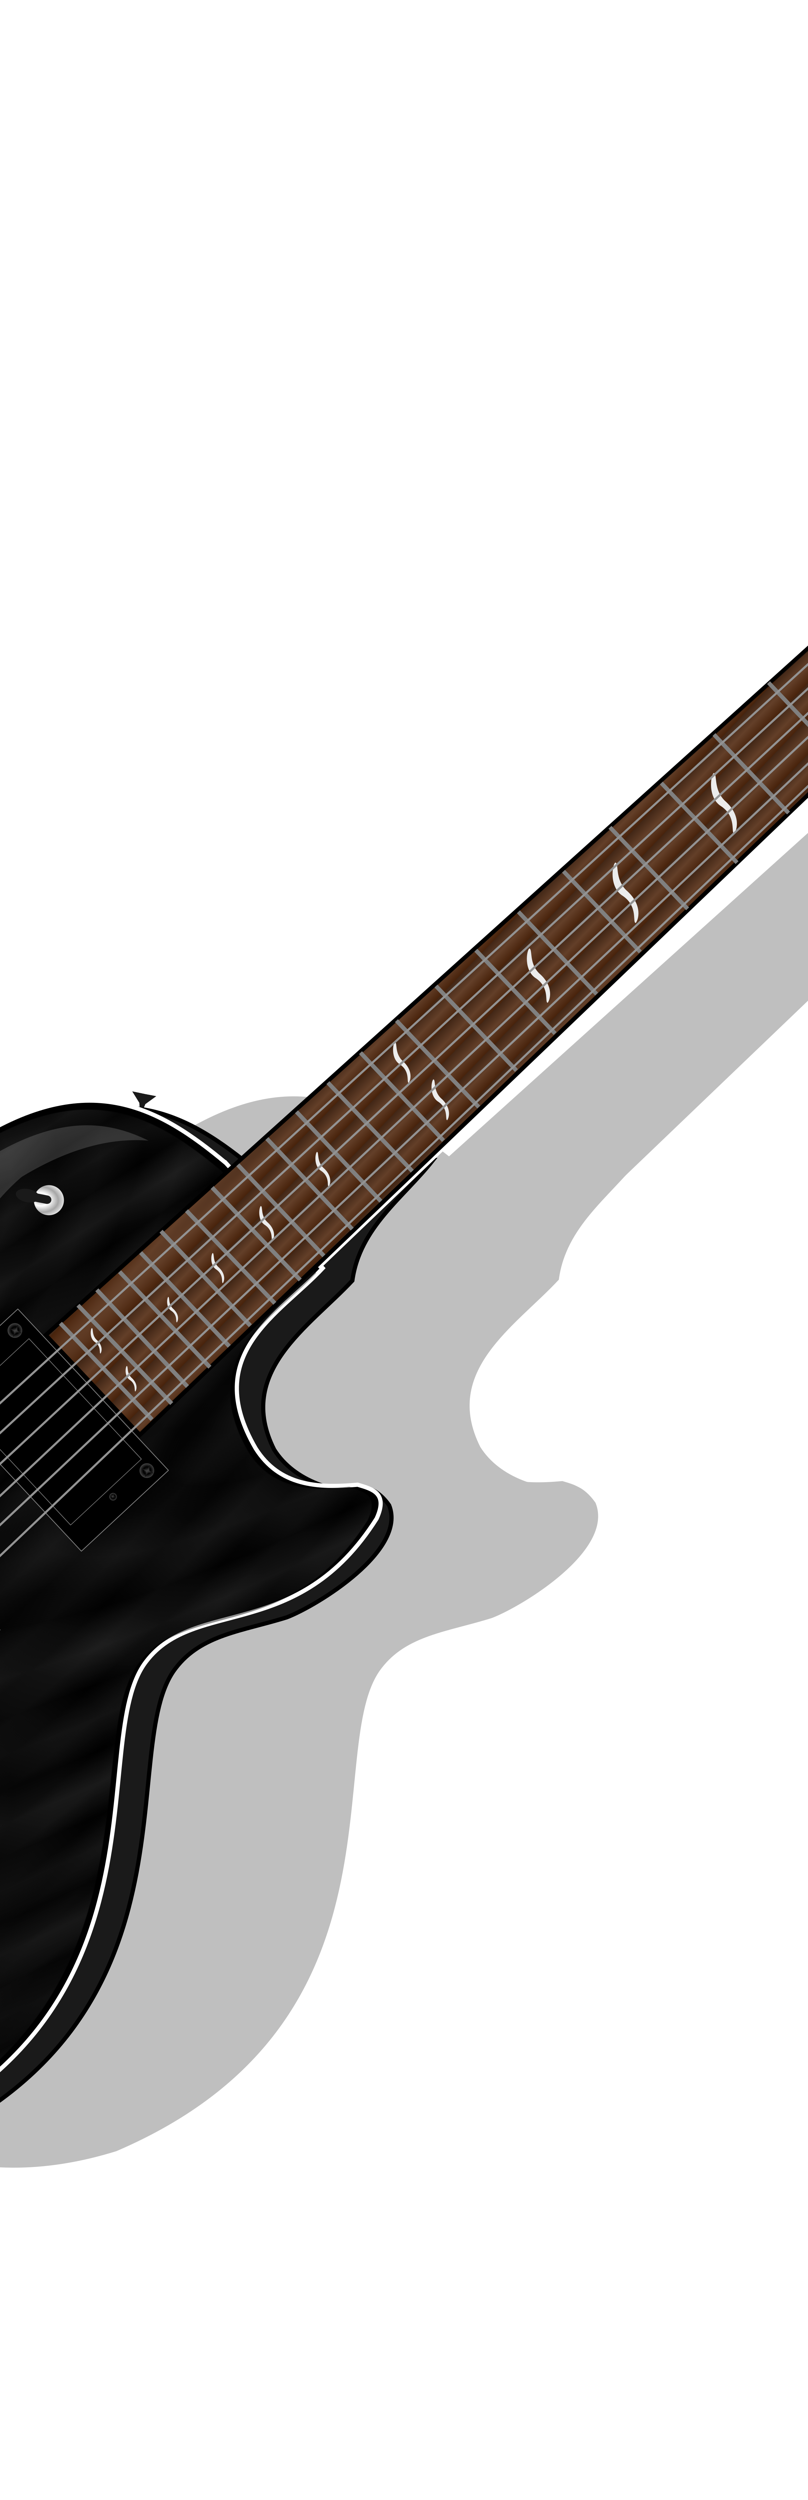 <svg xmlns="http://www.w3.org/2000/svg" xmlns:xlink="http://www.w3.org/1999/xlink" viewBox="0 0 194 600" version="1.0"><defs><radialGradient id="j" xlink:href="#b" spreadMethod="reflect" gradientUnits="userSpaceOnUse" cy="917.86" cx="449.98" gradientTransform="matrix(1.242 .259 -.088 .518 -28.611 326.18)" r="6.428"/><radialGradient id="d" xlink:href="#a" spreadMethod="reflect" gradientUnits="userSpaceOnUse" cy="6727.4" cx="14704" gradientTransform="matrix(.017 -.28 .137 .008 -783.97 5778.8)" r="367.46"/><radialGradient id="e" xlink:href="#a" spreadMethod="reflect" gradientUnits="userSpaceOnUse" cy="3201.8" cx="15526" gradientTransform="matrix(.017 -.28 .137 .008 -783.97 5778.8)" r="367.46"/><radialGradient id="f" xlink:href="#a" spreadMethod="reflect" gradientUnits="userSpaceOnUse" cy="6347.5" cx="17691" gradientTransform="matrix(.164 -.683 .133 .032 -3355.3 12762)" r="367.46"/><radialGradient id="g" xlink:href="#a" spreadMethod="reflect" gradientUnits="userSpaceOnUse" cy="-11.968" cx="-1273" gradientTransform="matrix(.75 .835 -.653 .986 -335.53 1206.3)" r="28.906"/><radialGradient id="k" xlink:href="#b" spreadMethod="reflect" gradientUnits="userSpaceOnUse" cy="917.86" cx="449.98" gradientTransform="matrix(-1.056 .524 -.364 -.662 1259.1 1289.9)" r="6.428"/><radialGradient id="l" xlink:href="#b" spreadMethod="reflect" gradientUnits="userSpaceOnUse" cy="918.04" cx="437.23" gradientTransform="matrix(.853 -.063 .078 1.312 -8.614 -261.23)" r="6.428"/><radialGradient id="m" spreadMethod="repeat" gradientUnits="userSpaceOnUse" cy="-121.02" cx="-1039.9" gradientTransform="matrix(.353 -.017 .513 11.193 -1757.3 1393.6)" r="64.562"><stop stop-color="#332116" offset="0"/><stop stop-color="#76523b" offset=".5"/><stop stop-color="#401900" offset="1"/><stop stop-color="#48230b" stop-opacity=".498" offset="1"/><stop stop-color="#502d16" stop-opacity="0" offset="1"/></radialGradient><linearGradient id="b"><stop stop-color="#9e9e9e" offset="0"/><stop stop-color="#fff" offset=".5"/><stop stop-color="#a6a6a6" offset="1"/><stop stop-color="#a3a3a3" stop-opacity=".498" offset="1"/><stop stop-color="#a0a0a0" stop-opacity="0" offset="1"/></linearGradient><linearGradient id="a"><stop stop-color="#303030" offset="0"/><stop offset=".5"/><stop stop-color="#424242" offset="1"/><stop stop-color="#212121" stop-opacity=".498" offset="1"/><stop stop-opacity="0" offset="1"/></linearGradient><linearGradient id="h" x1="-1325.6" xlink:href="#a" spreadMethod="reflect" gradientUnits="userSpaceOnUse" y1="115.04" x2="-1298.4" y2="125.98"/><linearGradient id="i" x1="-870.9" xlink:href="#b" spreadMethod="reflect" gradientUnits="userSpaceOnUse" y1="633.78" x2="-870.42" y2="567.08"/><linearGradient id="n" x1="320.43" xlink:href="#b" gradientUnits="userSpaceOnUse" y1="282.92" gradientTransform="scale(.559) rotate(-.658 -2700.072 16422.682)" x2="330.26" y2="280.93"/><linearGradient id="p" x1="327.52" xlink:href="#b" spreadMethod="reflect" gradientUnits="userSpaceOnUse" y1="229.55" gradientTransform="scale(.559) rotate(-.658 -2768.833 16297.661)" x2="329.1" y2="238.09"/><linearGradient id="o" x1="313.95" xlink:href="#b" spreadMethod="reflect" gradientUnits="userSpaceOnUse" y1="250.02" gradientTransform="scale(.559) rotate(-.658 -2768.833 16297.661)" x2="359.12" y2="250.02"/><filter id="c"><feGaussianBlur stdDeviation="5.554"/></filter><filter id="q"><feGaussianBlur stdDeviation=".725"/></filter></defs><g opacity=".252" filter="url(#c)" transform="rotate(46.704 -472.848 940.372) scale(.255)" stroke="#000"><g fill-rule="evenodd"><path stroke-linejoin="round" d="M-2084.2 1313.6l-10.7.3 8.3-9.4.7-3.6 3.9-.1.9 3.5 8.9 9.1-12 .2z" stroke-linecap="round" stroke-width=".169"/><path stroke-width="3.951" d="M-2170 247.93c-80.9 9.72-151.4 32.04-177.3 150.78-3.8 101.87 68 136.86 68.7 208.44 2 72.09-149.7 133.25-146.4 341.47 8.5 259.38 231.4 334.88 374.2 337.58 171 11.1 273.7-51.8 331-169.1 105.3-287.93-145.2-399.41-159.7-492.21-6.5-39.61 17.8-69.8 37-109.34 11.8-29.01 31.8-125.78-10.7-142.57-18.5-2.74-28.6 4.63-20.8 4.64-21.2 24.05-56.4 45.16-91.8 38.3-78.7-23.5-61.5-104.13-65.4-162.98-31.9-39.6-23.8-88.82-30.5-133.2L-2170 247.93z"/><path stroke-width="3.951" d="M-2193.7 263.73c-80.9 9.73-151.4 32.04-177.4 150.79-3.7 101.86 68.1 136.86 68.8 208.43 2 72.1-149.7 133.25-146.4 341.48 8.5 259.37 231.4 334.87 374.2 337.57 171 11.1 273.7-51.8 331-169 105.3-288.03-145.2-399.5-159.7-492.31-12.4-74.89 85.5-116.14 51-250.57-9.9-24.22-22.7-16.35-35.5-8.86-23.6 29.99-49.7 54.53-90.9 46.56-100.9-23.5-76.4-103.74-80.3-162.59l-134.8-1.5z"/><g opacity=".53"><path opacity=".5" stroke-width="3.951" d="M122.95 1022.5c-80.967 9.7-151.46 32-177.39 150.8-3.748 101.8 68.045 136.8 68.739 208.4 2.039 72.1-149.68 133.2-146.35 341.5 8.5 259.3 231.38 334.9 374.19 337.6 170.99 11.1 273.67-51.9 330.94-169.1 105.32-288-145.15-399.5-159.65-492.3-12.38-74.9 85.53-116.1 51-250.5-9.89-24.3-22.7-16.4-35.48-8.9-23.62 30-49.76 54.5-90.91 46.6-100.89-23.5-77.67-104.2-81.59-163l-133.5-1.1z" transform="matrix(.983 0 0 .992 -2312.7 -744.52)"/><path opacity=".5" stroke-width="3.951" d="M122.95 1022.5c-80.967 9.7-151.46 32-177.39 150.8-3.748 101.8 68.045 136.8 68.739 208.4 2.039 72.1-149.68 133.2-146.35 341.5 8.5 259.3 231.38 334.9 374.19 337.6 170.99 11.1 273.67-51.9 330.94-169.1 105.32-288-145.15-399.5-159.65-492.3-12.38-74.9 85.53-116.1 51-250.5-9.89-24.3-22.7-16.4-35.48-8.9-23.62 30-49.76 54.5-90.91 46.6-100.89-23.5-81.25-105.8-85.16-164.6l-129.93.5z" transform="matrix(.983 0 0 .992 -2312.7 -744.52)"/><path opacity=".5" stroke-linejoin="round" stroke-width="1.013" d="M122.95 1022.5c-80.967 9.7-151.46 32-177.39 150.8-3.748 101.8 68.045 136.8 68.739 208.4 2.039 72.1-149.68 133.2-146.35 341.5 8.5 259.3 231.38 334.9 374.19 337.6 170.99 11.1 273.67-51.9 330.94-169.1 105.32-288-145.15-399.5-159.65-492.3-12.38-74.9 85.53-116.1 51-250.5-9.89-24.3-22.7-16.4-35.48-8.9-23.62 30-49.76 54.5-90.91 46.6-100.89-23.5-76.88-103.8-80.79-162.6l-134.3-1.5z" transform="matrix(.983 0 0 .992 -2312.7 -744.52)"/></g><path stroke-linejoin="round" d="M-2293.3 274.73l8.6-6.2-1.6 12.45 1.5 3.32-3.2 2.29-2.8-2.41-12.4-2.53 9.9-6.92z" stroke-linecap="round" stroke-width=".169"/></g><g stroke-width=".7" stroke-linecap="round" transform="translate(-4.762)"><path transform="matrix(6.322 0 0 3.951 -2741.9 -1045.7)" d="M120.68 21.077a2.806 5.893 0 11-.03.056"/><path transform="matrix(6.322 0 0 3.951 -2751.9 -973.1)" d="M120.68 21.077a2.806 5.893 0 11-.03.056"/><path transform="matrix(6.322 0 0 3.951 -2756.9 -898.81)" d="M120.68 21.077a2.806 5.893 0 11-.03.056"/><rect ry=".041" height="13.304" width="24.946" y="-952.82" x="-2007.7"/><rect ry=".041" height="13.304" width="24.946" y="-879.64" x="-2014.4"/><rect ry=".041" height="13.304" width="24.946" y="-805.36" x="-2019.9"/><rect ry=".041" height="13.304" width="24.946" y="-805.36" x="-2019.9"/><path transform="matrix(6.161 1.418 -.886 3.85 -2919.8 -1056.3)" d="M120.68 21.077a2.806 5.893 0 11-.03.056"/><path transform="matrix(6.161 1.418 -.886 3.85 -2909.2 -1130)" d="M120.68 21.077a2.806 5.893 0 11-.03.056"/><path transform="matrix(6.319 -.193 .121 3.949 -2953 -1005.5)" d="M120.68 21.077a2.806 5.893 0 11-.03.056"/></g><g fill-rule="evenodd"><path stroke-width="3.951" d="M-2147.7-981.088c9.7 97.62-1.3 181.74-25.5 257.22 13.4 10.93 32.3 10.3 27.7 58.76l79-3.28c11-31.39 35-47.81 51.8-63.25-11.4-98.3-7.1-178.55 27.7-258.32-11.9-8.39-20.6-17.59-19.9-31.09-8-1-15.3-4.5-18.6-4.9-12 16.5-51.4 14.1-60.4 1.9-13.9 9.4-28.2 7.9-46.3 13-1.3 11.74-7.7 21.17-15.5 29.96z"/><path stroke-width="3.951" d="M-2165.6-985.668c9.7 97.63-1.3 181.75-25.5 257.22 13.4 10.94 34.1 13.63 29.5 62.08l95.4-1.85c1-35.15 21.6-53.57 38.9-68.82-9.8-87.1-7.2-174.52 22.4-257.49-11.8-8.42-20.6-17.52-19.9-31.02-17.9-1.4-33.8-7.9-48.8-16.7-12 16.6-18.4 12.5-27.4.3-13.9 9.5-31 21.2-49.1 26.3-1.3 11.8-7.7 21.2-15.5 29.98z"/><path d="M-2110.57-825.368l-17.961-30.439c18.865 14.093 35.484 33.567 48.659 60.919-4.689-2.384-9.757-6.727-13.116-3.156-1.33 13.714 3.696 19.053 9.538 23.405-2.31-7.753-8.87-19.336-6.595-22.797 4.931-2.135 8.798 27 23.623 37.902-13.532-.627-20.026-13.612-28.939-22.04-3.816.818-4.848 17.167-7.521 12.311-1.893-7.3-6.187-22.213-14.22-23.944-3.66-6.679-5.004-13.187-2.903-16.817 2.304-1.197 3.44 16.249 11.302 13.183 2.568 4.947 4.983 9.635 9.998 8.978 4.518-1.086-.78-12.097-2.031-18.414 16.994 12.992-7.62-30.55-9.834-19.09z" stroke-width=".415"/><path stroke-width=".409" d="M-2084.077-865.66l18.115 29.714c-18.934-13.86-35.609-32.892-48.96-59.598 4.639 2.354 9.777 6.635 13.117 3.156 1.223-13.301-3.863-18.54-9.725-22.804 2.379 7.525 9.007 18.876 6.742 22.206-4.872 2.034-8.961-26.302-23.823-37.019 13.507.698 20.097 13.388 29.001 21.621 3.837-.738 4.766-16.662 7.413-11.906 1.973 7.116 6.375 21.616 14.378 23.398 3.75 6.527 5.132 12.853 3.04 16.352-2.274 1.147-3.548-15.835-11.36-12.91-2.618-4.806-5.042-9.363-10.037-8.797-4.539 1.006.867 11.774 2.128 17.96-17.063-12.76 7.833 29.723 9.97 18.627z"/></g><g stroke-width="0" stroke="none"><path d="M-2060.8-950.737a10.583 10.914-.658 11-.098.1M-2056.117-945.945a3.863 3.96-.658 11-.034.039M-2063.733-885.131a10.583 10.914-.658 11-.098.1M-2059.05-880.339a3.863 3.96-.658 11-.035.039M-2067.701-805.367a10.583 10.914-.658 11-.098.1M-2063.018-800.575a3.863 3.96-.658 11-.034.039"/><g><path d="M-2155.797-795.847a10.583 10.914-.658 11-.098.1M-2151.114-791.055a3.863 3.96-.658 11-.034.039"/></g><g><path d="M-2149.447-873.226a10.583 10.914-.658 11-.098.1M-2144.764-868.434a3.863 3.96-.658 11-.034.039"/></g><g><path d="M-2146.67-945.449a10.583 10.914-.658 11-.098.1M-2141.987-940.656a3.863 3.96-.658 11-.034.038"/></g></g><g><g transform="rotate(-.884 136.774 153057.46) scale(1.764)"><rect ry=".005" transform="matrix(1 .006 .021 -1 0 0)" height="13.768" width="106.96" y="-539.92" x="77.021" stroke-width=".23"/><path d="M76.438 535.617a10.752 10.752-32.392 11.042-.151M183.155 533.25a10.752 10.752-52.853 11-.005-.157" stroke="none"/></g><g transform="matrix(1.522 -.024 .023 1.589 -2317.872 13.9)"><rect ry=".005" transform="matrix(1 .006 .021 -1 0 0)" height="13.768" width="106.96" y="-539.92" x="77.021" stroke-width=".23"/><path d="M76.438 535.617a10.752 10.752-32.392 11.042-.151M183.155 533.25a10.752 10.752-52.853 11-.005-.157" stroke="none"/></g><g stroke-width=".7" stroke-linecap="round" transform="matrix(3.953 0 0 3.56 -2704.215 -1535.114)"><rect ry=".002" height="4.437" width="3.554" y="670.31" x="130.98"/><rect ry=".002" height="4.437" width="3.554" y="670.31" x="136.59"/><rect ry=".002" height="4.437" width="3.554" y="670.31" x="142.21"/><rect ry=".002" height="4.437" width="3.554" y="670.31" x="147.82"/><rect ry=".002" height="4.437" width="3.554" y="670.31" x="153.43"/><rect ry=".002" height="4.437" width="3.554" y="670.31" x="159.04"/></g><rect transform="rotate(.256) skewX(-.157)" ry=".022" height="111.87" width="207.76" y="728.37" x="-2218.4" stroke-width=".709"/><rect ry=".018" transform="matrix(.881 .004 -.006 1 -252.75 0)" height="91.092" width="169.16" y="738.76" x="-2199.1" stroke-width=".578"/><g stroke-width="0" fill-rule="evenodd" stroke="none"><path d="M-2212.856 731.858a6.928 6.93 0 11-.072.064M-2205.364 742.44l-3.187-4.23-5.1 1.361 4.241-3.173-1.358-5.107 3.16 4.226 5.099-1.358-4.213 3.173 1.358 5.108z"/><g><path d="M-2212.856 811.958a6.928 6.93 0 11-.072.064M-2205.364 822.54l-3.187-4.23-5.1 1.361 4.241-3.173-1.358-5.107 3.16 4.226 5.099-1.358-4.213 3.173 1.358 5.108z"/></g></g><g stroke-width="0" fill-rule="evenodd" stroke="none"><path d="M-2034.426 731.858a6.928 6.93 0 11-.072.064M-2026.934 742.44l-3.187-4.23-5.1 1.361 4.241-3.173-1.358-5.107 3.16 4.226 5.099-1.358-4.213 3.173 1.358 5.108z"/><g><path d="M-2034.426 811.958a6.928 6.93 0 11-.072.064M-2026.934 822.54l-3.187-4.23-5.1 1.361 4.241-3.173-1.358-5.107 3.16 4.226 5.099-1.358-4.213 3.173 1.358 5.108z"/></g></g><g stroke-width="0" fill-rule="evenodd" stroke="none"><path d="M-2205.552 772.374a3.613 3.614 0 11-.037.034M-2201.644 777.893l-1.662-2.206-2.66.71 2.212-1.655-.709-2.664 1.648 2.204 2.66-.708-2.197 1.655.708 2.664z"/></g><g stroke-width="0" fill-rule="evenodd" stroke="none"><path d="M-2038.452 772.374a3.613 3.614 0 11-.037.034M-2034.544 777.893l-1.662-2.206-2.66.71 2.212-1.655-.709-2.664 1.648 2.204 2.66-.708-2.197 1.655.708 2.664z"/></g><g><rect transform="rotate(.256) skewX(-.157)" ry=".022" height="111.87" width="207.76" y="510" x="-2220.6" stroke-width=".709"/><rect ry=".018" transform="matrix(.917 .004 -.006 1 -175.05 0)" height="91.092" width="169.16" y="520.39" x="-2201.3" stroke-width=".578"/><g stroke-width="0" fill-rule="evenodd" stroke="none"><path d="M-2215.618 510.748a6.928 6.93 0 11-.072.065M-2208.126 521.33l-3.187-4.228-5.1 1.36 4.24-3.173-1.357-5.107 3.16 4.226 5.098-1.358-4.212 3.173 1.358 5.108zM-2215.618 590.848a6.928 6.93 0 11-.072.065"/><path d="M-2208.126 601.43l-3.187-4.228-5.1 1.36 4.24-3.173-1.357-5.107 3.16 4.226 5.098-1.358-4.212 3.173 1.358 5.108z"/><g><path d="M-2034.426 510.748a6.928 6.93 0 11-.072.065M-2026.934 521.33l-3.187-4.228-5.1 1.36 4.241-3.173-1.358-5.107 3.16 4.226 5.099-1.358-4.213 3.173 1.358 5.108z"/><g><path d="M-2034.426 590.848a6.928 6.93 0 11-.072.065M-2026.934 601.43l-3.187-4.228-5.1 1.36 4.241-3.173-1.358-5.107 3.16 4.226 5.099-1.358-4.213 3.173 1.358 5.108z"/></g></g><g><path d="M-2036.552 553.334a3.613 3.614 0 11-.037.034M-2032.644 558.853l-1.662-2.206-2.66.71 2.212-1.655-.709-2.664 1.648 2.204 2.66-.708-2.197 1.655.708 2.664z"/></g><g><path d="M-2208.652 553.334a3.613 3.614 0 11-.037.034M-2204.744 558.853l-1.662-2.206-2.66.71 2.212-1.655-.709-2.664 1.648 2.204 2.66-.708-2.197 1.655.708 2.664z"/></g></g></g><g><path stroke-width=".7" stroke-linecap="round" d="M-878.38 562.72c-.21 0-.43.02-.65.03l-21.28.09.12 42.85 23.13-.1v-.06c1.99-.08 4.01-.43 6-1.09 11.2-3.77 17.23-15.92 13.47-27.13-3.06-9.1-11.66-14.8-20.79-14.59z" transform="matrix(.732 -.384 .459 .889 -1489.2 112.79)"/><path d="M-1863.456 980.882a21.419 17.711 63.539 11-.002-.3" stroke="none"/><g><path stroke-width=".7" stroke-linecap="round" d="M-878.38 562.72c-.21 0-.43.02-.65.03l-21.28.09.12 42.85 23.13-.1v-.06c1.99-.08 4.01-.43 6-1.09 11.2-3.77 17.23-15.92 13.47-27.13-3.06-9.1-11.66-14.8-20.79-14.59z" transform="matrix(.761 -.324 .385 .923 -1476.2 33.729)"/><path d="M-1919.578 868.628a21.419 17.711 68.187 11.022-.3" stroke="none"/></g></g><g stroke-width="0" stroke="none"><path d="M-2285.433 423.426a14.178 14.178-35.746 11.202.044"/><path fill-rule="evenodd" d="M-2303.412 416.043c-2.18 1.6-4.035 3.62-5.099 5.742l-.053.113c-2.175 4.477-.008 7.704 4.871 7.244 4.927-.467 10.774-4.525 13.045-9.055.1-.194.184-.376.263-.562l8.403-5.99c1.902-1.355 2.388-3.88 1.111-5.67-1.278-1.794-3.823-2.159-5.725-.803l-7.892 5.625a8.86 8.86 0 00-.96.03c-2.615.246-5.506 1.52-7.964 3.326z"/></g></g><g fill-rule="evenodd"><rect stroke-linejoin="round" ry=".018" transform="rotate(-.362) skewX(.095)" height="935.3" width="20.729" stroke-linecap="round" y="-681.38" x="-2079.8" stroke-width=".893"/><path stroke-width="3.951" d="M-2162.1-666.77l93.5-1.8 9.4 1166.3-129.1.04 26.2-1164.5z"/><path opacity=".5" stroke-width="3.951" d="M-2160.8-664.66l90.1-1.79 9 1162.2H-2186l25.2-1160.4z"/><path stroke-width="3.943" d="M-2060.15 455.656l-127.822.79"/><path stroke-width="3.939" d="M-2061.605 433.885l-124.77-.316"/><path stroke-width="3.935" d="M-2060.364 406.03l-123.732.276"/><path stroke-width="3.92" d="M-2062.174 379.24l-121.432.277"/><path stroke-width="3.947" d="M-2062.676 351.503l-122.396.237"/><path stroke-width="3.916" d="M-2062.233 320.249l-120.413.79"/><path stroke-width="3.912" d="M-2061.806 287.81l-120.184.71"/><path stroke-width="3.908" d="M-2063.055 256.042l-117.923.197"/><path stroke-width="3.939" d="M-2061.885 479.443l-125.127.671"/><path stroke-width="3.904" d="M-2063.086 219.335l-117.102.119"/><path stroke-width="3.9" d="M-2063.66 181.72l-115.758.118"/><path stroke-width="3.892" d="M-2063.975 140.785l-115.099.712"/><path stroke-width="3.888" d="M-2064.813 99.653l-113.76.158"/><path stroke-width="3.88" d="M-2064.928 53.859l-112.372.632"/><path stroke-width="3.872" d="M-2065.65 4.469l-109.824.593"/><path stroke-width="3.86" d="M-2066.034-45.909l-108.227.553"/><path stroke-width="3.852" d="M-2066.26-99.843l-106.856.514"/><path stroke-width="3.845" d="M-2066.88-156.938l-104.884.554"/><path stroke-width="3.841" d="M-2065.912-217.193l-105.959.592"/><path stroke-width="3.825" d="M-2065.627-280.887l-103.403.514"/><path stroke-width="3.821" d="M-2066.386-348.215l-101.846.474"/><path stroke-width="3.817" d="M-2067.78-419.1l-100.863.474"/><path stroke-width="3.785" d="M-2070.349-493.856l-94.987.355"/><path stroke-width="3.789" d="M-2069.092-573.394l-95.967.395"/><path d="M-2140.716-627.407c3.244-1.936 10.55 10.905 25.96 10.392 18.697-2.015 27.393 8.534 28.662 14.58-2.41 2.647-9.266-12.328-26.813-8.614-15.074 4.188-28.571-13.039-27.809-16.358zM-2140.937-466.949c3.248-1.936 10.554 10.866 25.963 10.352 18.697-1.975 27.394 8.575 28.662 14.62-2.41 2.647-9.265-12.367-26.812-8.614-15.074 4.189-28.572-13.039-27.813-16.358zM-2142.043-322.848c3.248-1.937 10.55 10.905 25.963 10.391 18.693-1.975 27.39 8.535 28.662 14.62-2.41 2.647-9.27-12.368-26.813-8.614-15.078 4.188-28.575-13.078-27.812-16.397zM-2144.26-197.556c3.244-1.936 10.55 10.905 25.963 10.392 18.694-1.976 27.39 8.534 28.658 14.58-2.41 2.686-9.265-12.328-26.812-8.574-15.074 4.148-28.571-13.079-27.809-16.398zM-2140.937-83.208c2.916-1.739 9.479 9.799 23.328 9.364 16.796-1.817 24.616 7.665 25.754 13.118-2.165 2.37-8.325-11.103-24.095-7.744-13.544 3.753-25.67-11.735-24.987-14.738zM-2163.672 69.269c2.193-1.304 7.124 7.388 17.535 7.033 12.628-1.344 18.5 5.769 19.357 9.878-1.628 1.778-6.259-8.377-18.108-5.848-10.182 2.845-19.298-8.811-18.784-11.063zM-2113.227 67.056c2.193-1.304 7.124 7.35 17.535 7.033 12.628-1.343 18.504 5.769 19.361 9.839-1.628 1.817-6.263-8.337-18.112-5.809-10.182 2.845-19.298-8.81-18.784-11.063zM-2138.732 193.613c1.865-1.106 6.057 6.282 14.904 5.966 10.731-1.146 15.722 4.9 16.453 8.377-1.383 1.54-5.319-7.073-15.39-4.94-8.654 2.411-16.402-7.507-15.967-9.403zM-2137.898 267.066c1.864-1.107 6.057 6.243 14.903 5.966 10.728-1.146 15.722 4.9 16.45 8.377-1.384 1.54-5.319-7.073-15.39-4.94-8.654 2.41-16.402-7.507-15.963-9.403zM-2136.792 330.403c1.616-.987 5.251 5.414 12.928 5.177 9.31-.988 13.64 4.227 14.272 7.27-1.201 1.304-4.615-6.164-13.351-4.307-7.507 2.094-14.228-6.48-13.85-8.14zM-2135.41 389.118c1.372-.79 4.45 4.623 10.953 4.386 7.887-.83 11.558 3.635 12.091 6.164-1.015 1.146-3.908-5.216-11.312-3.635-6.358 1.778-12.051-5.492-11.731-6.915zM-2163.403 461.623c1.37-.83 4.449 4.583 10.952 4.386 7.887-.83 11.558 3.595 12.09 6.163-1.015 1.107-3.907-5.215-11.311-3.635-6.358 1.739-12.052-5.531-11.731-6.914zM-2114.899 462.176c1.372-.83 4.453 4.583 10.953 4.386 7.887-.83 11.557 3.595 12.09 6.164-1.015 1.106-3.907-5.216-11.311-3.635-6.358 1.738-12.052-5.532-11.732-6.915z" stroke-width="3.951"/><g stroke-linejoin="round" stroke-width=".508" stroke-linecap="round"><path d="M-2144.424-787.26l-11.775 117.358-24.644 1634.216M-2137.936-865.577l-2.225 193.885-18.507 1635.441M-2135.02-938.287l10.917 266.342-11.692 1634.217M-2052.725-943.93l-56.15 271.27-3.082 1632.122" stroke-width="2.007"/><path d="M-2056.044-876.854l-35.09 204.747-.313 1631.57" stroke-width="2.007"/><path d="M-2059.932-798.134l-17.342 124.364 8.555 1634.374" stroke-width="2.007"/></g></g></g><g fill-rule="evenodd"><path stroke-linejoin="round" d="M-121.165 482.685l-1.923-1.93 3.19-.104.79-.498.699.705-.492.777-.132 3.238-2.132-2.188z" stroke="#000" stroke-linecap="round" stroke-width=".043" fill="#1a1a1a"/><path stroke="#000" stroke-width="1.006" fill="#1a1a1a" d="M61.298 280.754c-15.924-13.291-32.366-22.457-58.887-6.527-19.537 17.08-13.486 36.49-26.625 49.116-13.008 12.955-50.821-4.475-88.823 32.486-46.572 46.854-21.649 101.332 2.78 128.26 27.794 33.62 57.376 41.667 89.112 31.806 71.728-30.754 48.652-96.626 63.315-115.513 6.204-8.119 16.039-8.887 26.717-12.232 7.434-2.878 28.855-16.066 24.546-26.87-2.722-3.907-5.85-4.491-4.49-3.045-8.157.271-18.213-2.565-23.122-10.322-9.385-18.683 8.556-29.572 18.779-40.568 1.768-12.823 12.301-19.915 19.354-28.903l-42.656 2.312z"/><path stroke="#fff" stroke-width="1.006" d="M54.233 279.122c-15.925-13.29-32.366-22.458-58.906-6.545-19.518 17.097-13.468 36.51-26.606 49.133-13.01 12.957-50.82-4.474-88.824 32.488-46.571 46.853-21.648 101.33 2.78 128.259 27.796 33.62 57.378 41.666 89.095 31.823 71.746-30.772 48.669-96.642 63.333-115.53 11.71-15.371 36.443-4.434 55.327-34.293 2.76-6.063-.933-7.06-4.556-8.124-9.676.862-18.779.31-24.494-8.714-13.26-22.796 5.883-32.265 16.105-43.26l-23.254-25.237z"/><g opacity=".53"><path opacity=".5" fill="url(#d)" d="M122.95 1022.5c-80.967 9.7-151.46 32-177.39 150.8-3.748 101.8 68.045 136.8 68.739 208.4 2.039 72.1-149.68 133.2-146.35 341.5 8.5 259.3 231.38 334.9 374.19 337.6 170.99 11.1 273.67-51.9 330.94-169.1 105.32-288-145.15-399.5-159.65-492.3-12.38-74.9 85.53-116.1 51-250.5-9.89-24.3-22.7-16.4-35.48-8.9-23.62 30-49.76 54.5-90.91 46.6-100.89-23.5-77.67-104.2-81.59-163l-133.5-1.1z" transform="rotate(46.703 16.245 295.615) scale(.25 .253)"/><path opacity=".5" fill="url(#e)" d="M122.95 1022.5c-80.967 9.7-151.46 32-177.39 150.8-3.748 101.8 68.045 136.8 68.739 208.4 2.039 72.1-149.68 133.2-146.35 341.5 8.5 259.3 231.38 334.9 374.19 337.6 170.99 11.1 273.67-51.9 330.94-169.1 105.32-288-145.15-399.5-159.65-492.3-12.38-74.9 85.53-116.1 51-250.5-9.89-24.3-22.7-16.4-35.48-8.9-23.62 30-49.76 54.5-90.91 46.6-100.89-23.5-81.25-105.8-85.16-164.6l-129.93.5z" transform="rotate(46.703 16.245 295.615) scale(.25 .253)"/><path opacity=".5" stroke-linejoin="round" d="M122.95 1022.5c-80.967 9.7-151.46 32-177.39 150.8-3.748 101.8 68.045 136.8 68.739 208.4 2.039 72.1-149.68 133.2-146.35 341.5 8.5 259.3 231.38 334.9 374.19 337.6 170.99 11.1 273.67-51.9 330.94-169.1 105.32-288-145.15-399.5-159.65-492.3-12.38-74.9 85.53-116.1 51-250.5-9.89-24.3-22.7-16.4-35.48-8.9-23.62 30-49.76 54.5-90.91 46.6-100.89-23.5-76.88-103.8-80.79-162.6l-134.3-1.5z" stroke="#000" stroke-width="1.013" fill="url(#f)" transform="rotate(46.703 16.245 295.615) scale(.25 .253)"/></g><path stroke-linejoin="round" d="M34.808 262.589l2.65.51-2.586 1.878-.353.857-.983-.193-.042-.94-1.696-2.739 3.01.627z" stroke="#000" stroke-linecap="round" stroke-width=".043" fill="#1a1a1a"/></g><g transform="rotate(46.704 -496.993 881.245) scale(.255)"><path d="M-1978.973-962.42a17.74 23.283 0 11-.19.22M-1988.973-889.82a17.74 23.283 0 11-.19.22M-1993.973-815.53a17.74 23.283 0 11-.19.22"/><rect ry=".041" height="13.304" width="24.946" y="-952.82" x="-2007.7"/><rect ry=".041" height="13.304" width="24.946" y="-879.64" x="-2014.4"/><rect ry=".041" height="13.304" width="24.946" y="-805.36" x="-2019.9"/><rect ry=".041" height="13.304" width="24.946" y="-805.36" x="-2019.9"/><path d="M-2194.997-803.995a17.74 23.283 12.964 11-.235.173M-2184.397-877.695a17.74 23.283 12.964 11-.235.173M-2187.882-945.533a17.74 23.283-1.748 11-.183.227"/></g><g fill-rule="evenodd"><path stroke="#000" stroke-width="1.006" fill="#1a1a1a" d="M292.896 70.337c-16.393 18.839-33.899 31.485-52.108 40.178.314 4.391 3.73 7.783-6.051 15.39l14.399 14.064c7.736-3.442 14.968-1.861 20.76-1.444 16.223-19.273 31.842-32.485 52.696-39.963-.522-3.67-.337-6.887 2.287-9.114-1.212-1.657-1.838-3.62-2.34-4.302-5.151.657-11.585-7.061-10.896-10.859-4.168-.934-6.386-3.845-10.49-6.308-2.403 1.808-5.267 2.269-8.257 2.358z"/><path stroke="#fff" stroke-width="1.006" d="M290.62 66.221c-16.395 18.84-33.901 31.487-52.108 40.178.312 4.393 3.427 8.698-6.352 16.303l16.997 17.352c6.686-5.95 13.695-5.35 19.54-4.806 14.427-17.021 31.078-31.8 51.617-40.8-.5-3.656-.35-6.875 2.274-9.102-2.866-3.561-4.437-7.642-5.425-11.957-5.17.675-5.528-1.227-4.84-5.024-4.186-.917-9.339-2.043-13.443-4.506-2.413 1.82-5.272 2.274-8.26 2.362z"/><g stroke="#000" fill="#fff"><path d="M270.527 104.4l2.504-8.641c.682 5.955-.025 12.434-2.793 19.65-.376-1.285-.457-2.983-1.705-2.982-2.773 2.148-2.884 4.011-2.67 5.853 1.032-1.781 2.033-5.018 3.072-5.201 1.256.54-3.467 6.343-2.899 10.993-2.246-2.617-.974-6.086-.968-9.209-.818-.564-4.027 2.099-3.594.756 1.022-1.625 3.035-5.024 1.954-6.815.598-1.844 1.57-3.229 2.609-3.473.624.217-2.41 3.474-.47 4.395-.468 1.34-.915 2.605.082 3.42.99.647 2.105-2.257 3.057-3.591.56 5.416 4.33-6.745 1.82-5.155z" stroke-width=".106"/><path stroke-width=".104" d="M282.616 102.275l-2.342 8.543c-.738-5.927-.122-12.34 2.495-19.475.373 1.27.477 2.97 1.705 2.981 2.678-2.095 2.76-3.952 2.527-5.782-.979 1.754-1.925 4.964-2.937 5.125-1.227-.547 3.309-6.252 2.7-10.876 2.228 2.625 1.028 6.06 1.057 9.148.806.582 3.919-2.026 3.5-.705-.974 1.607-2.892 4.954-1.825 6.748-.555 1.834-1.486 3.195-2.5 3.418-.609-.221 2.315-3.422.41-4.359.433-1.324.854-2.568-.123-3.395-.979-.665-2.03 2.216-2.956 3.53-.615-5.39-4.14 6.64-1.71 5.099z"/></g></g><g stroke-width="0"><path d="M302.443 91.735a2.694 2.778 46.046 11-.036 0" fill="#4d4d4d"/><path d="M302.372 93.44a.983 1.008 46.046 11-.013 0" fill="gray"/><path d="M289.776 102.645a2.694 2.778 46.046 11-.036 0" fill="#4d4d4d"/><path d="M289.705 104.349a.983 1.008 46.046 11-.013 0" fill="gray"/><path d="M274.305 115.834a2.694 2.778 46.046 11-.036 0" fill="#4d4d4d"/><path d="M274.234 117.538a.983 1.008 46.046 11-.013 0" fill="gray"/><g><path d="M257.162 101.174a2.694 2.778 46.046 11-.036 0" fill="#4d4d4d"/><path d="M257.092 102.878a.983 1.008 46.046 11-.014 0" fill="gray"/></g><g><path d="M272.607 88.842a2.694 2.778 46.046 11-.036 0" fill="#4d4d4d"/><path d="M272.536 90.547a.983 1.008 46.046 11-.013 0" fill="gray"/></g><g><path d="M286.473 76.75a2.694 2.778 46.046 11-.036-.002" fill="#4d4d4d"/><path d="M286.402 78.453a.983 1.008 46.046 11-.013 0" fill="gray"/></g></g><g transform="matrix(.313 .322 -.322 .313 72.43 208.078)"><rect ry=".005" transform="matrix(1 .006 .021 -1 0 0)" height="13.768" width="106.96" stroke="gray" y="-539.92" x="77.021" stroke-width=".23" fill="#1a1a1a"/><path d="M76.438 535.617a10.752 10.752-32.392 11.042-.151M183.155 533.25a10.752 10.752-52.853 11-.005-.157" fill="#333"/></g><g transform="matrix(.27 .278 -.29 .282 78.844 212.503)"><rect ry=".005" transform="matrix(1 .006 .021 -1 0 0)" height="13.768" width="106.96" stroke="gray" y="-539.92" x="77.021" stroke-width=".23" fill="#1a1a1a"/><path d="M76.438 535.617a10.752 10.752-32.392 11.042-.151M183.155 533.25a10.752 10.752-52.853 11-.005-.157" fill="#333"/></g><g transform="matrix(.69 .732 -.659 .621 298.392 -129.487)"><rect ry=".002" height="4.437" width="3.554" y="670.31" x="130.98"/><rect ry=".002" height="4.437" width="3.554" y="670.31" x="136.59"/><rect ry=".002" height="4.437" width="3.554" y="670.31" x="142.21"/><rect ry=".002" height="4.437" width="3.554" y="670.31" x="147.82"/><rect ry=".002" height="4.437" width="3.554" y="670.31" x="153.43"/><rect ry=".002" height="4.437" width="3.554" y="670.31" x="159.04"/></g><g transform="rotate(46.704 -497.6 882.65) scale(.255)"><rect transform="rotate(.256) skewX(-.157)" ry=".022" height="111.87" width="207.76" stroke="gray" y="728.37" x="-2218.4" stroke-width=".709"/><rect ry=".018" transform="matrix(.881 .004 -.006 1 -252.75 0)" height="91.092" width="169.16" stroke="gray" y="738.76" x="-2199.1" stroke-width=".578"/><g fill-rule="evenodd"><path transform="matrix(.24 0 0 .185 -1900.79 712.612)" fill="url(#g)" d="M-1302 104.15a28.906 37.5 0 11-.3.35"/><path transform="translate(-1848.67 702.278) scale(.277)" fill="url(#h)" d="M-1287.1 144.92l-11.5-15.26-18.4 4.91 15.3-11.45-4.9-18.43 11.4 15.25 18.4-4.9-15.2 11.45 4.9 18.43z"/><g><path transform="matrix(.24 0 0 .185 -1900.79 792.712)" fill="url(#g)" d="M-1302 104.15a28.906 37.5 0 11-.3.35"/><path transform="translate(-1848.67 782.378) scale(.277)" fill="url(#h)" d="M-1287.1 144.92l-11.5-15.26-18.4 4.91 15.3-11.45-4.9-18.43 11.4 15.25 18.4-4.9-15.2 11.45 4.9 18.43z"/></g></g><g fill-rule="evenodd"><path transform="matrix(.24 0 0 .185 -1722.36 712.612)" fill="url(#g)" d="M-1302 104.15a28.906 37.5 0 11-.3.35"/><path transform="translate(-1670.24 702.278) scale(.277)" fill="url(#h)" d="M-1287.1 144.92l-11.5-15.26-18.4 4.91 15.3-11.45-4.9-18.43 11.4 15.25 18.4-4.9-15.2 11.45 4.9 18.43z"/><g><path transform="matrix(.24 0 0 .185 -1722.36 792.712)" fill="url(#g)" d="M-1302 104.15a28.906 37.5 0 11-.3.35"/><path transform="translate(-1670.24 782.378) scale(.277)" fill="url(#h)" d="M-1287.1 144.92l-11.5-15.26-18.4 4.91 15.3-11.45-4.9-18.43 11.4 15.25 18.4-4.9-15.2 11.45 4.9 18.43z"/></g></g><g fill-rule="evenodd"><path transform="matrix(.125 0 0 .096 -2042.802 762.337)" fill="url(#g)" d="M-1302 104.15a28.906 37.5 0 11-.3.35"/><path d="M-1287.1 144.92l-11.5-15.26-18.4 4.91 15.3-11.45-4.9-18.43 11.4 15.25 18.4-4.9-15.2 11.45 4.9 18.43z" fill="url(#h)" transform="translate(-2015.62 756.947) scale(.145)"/></g><g fill-rule="evenodd"><path transform="matrix(.125 0 0 .096 -1875.702 762.337)" fill="url(#g)" d="M-1302 104.15a28.906 37.5 0 11-.3.35"/><path d="M-1287.1 144.92l-11.5-15.26-18.4 4.91 15.3-11.45-4.9-18.43 11.4 15.25 18.4-4.9-15.2 11.45 4.9 18.43z" fill="url(#h)" transform="translate(-1848.52 756.947) scale(.145)"/></g></g><g transform="rotate(46.704 -497.6 882.65) scale(.255)"><rect transform="rotate(.256) skewX(-.157)" ry=".022" height="111.87" width="207.76" stroke="gray" y="510" x="-2220.6" stroke-width=".709"/><rect ry=".018" transform="matrix(.917 .004 -.006 1 -175.05 0)" height="91.092" width="169.16" stroke="gray" y="520.39" x="-2201.3" stroke-width=".578"/><g fill-rule="evenodd"><path transform="matrix(.24 0 0 .185 -1903.553 491.503)" fill="url(#g)" d="M-1302 104.15a28.906 37.5 0 11-.3.35"/><path d="M-1287.1 144.92l-11.5-15.26-18.4 4.91 15.3-11.45-4.9-18.43 11.4 15.25 18.4-4.9-15.2 11.45 4.9 18.43z" fill="url(#h)" transform="translate(-1851.432 481.169) scale(.277)"/><path transform="matrix(.24 0 0 .185 -1903.553 571.603)" fill="url(#g)" d="M-1302 104.15a28.906 37.5 0 11-.3.35"/><path d="M-1287.1 144.92l-11.5-15.26-18.4 4.91 15.3-11.45-4.9-18.43 11.4 15.25 18.4-4.9-15.2 11.45 4.9 18.43z" fill="url(#h)" transform="translate(-1851.432 561.269) scale(.277)"/><g><path transform="matrix(.24 0 0 .185 -1722.36 491.503)" fill="url(#g)" d="M-1302 104.15a28.906 37.5 0 11-.3.35"/><path d="M-1287.1 144.92l-11.5-15.26-18.4 4.91 15.3-11.45-4.9-18.43 11.4 15.25 18.4-4.9-15.2 11.45 4.9 18.43z" fill="url(#h)" transform="translate(-1670.24 481.169) scale(.277)"/><g><path transform="matrix(.24 0 0 .185 -1722.36 571.603)" fill="url(#g)" d="M-1302 104.15a28.906 37.5 0 11-.3.35"/><path d="M-1287.1 144.92l-11.5-15.26-18.4 4.91 15.3-11.45-4.9-18.43 11.4 15.25 18.4-4.9-15.2 11.45 4.9 18.43z" fill="url(#h)" transform="translate(-1670.24 561.269) scale(.277)"/></g></g><g><path transform="matrix(.125 0 0 .096 -1873.802 543.297)" fill="url(#g)" d="M-1302 104.15a28.906 37.5 0 11-.3.35"/><path transform="translate(-1846.62 537.907) scale(.145)" fill="url(#h)" d="M-1287.1 144.92l-11.5-15.26-18.4 4.91 15.3-11.45-4.9-18.43 11.4 15.25 18.4-4.9-15.2 11.45 4.9 18.43z"/></g><g><path transform="matrix(.125 0 0 .096 -2045.902 543.297)" fill="url(#g)" d="M-1302 104.15a28.906 37.5 0 11-.3.35"/><path transform="translate(-2018.72 537.907) scale(.145)" fill="url(#h)" d="M-1287.1 144.92l-11.5-15.26-18.4 4.91 15.3-11.45-4.9-18.43 11.4 15.25 18.4-4.9-15.2 11.45 4.9 18.43z"/></g></g></g><path fill="url(#i)" d="M-878.38 562.72c-.21 0-.43.02-.65.03l-21.28.09.12 42.85 23.13-.1v-.06c1.99-.08 4.01-.43 6-1.09 11.2-3.77 17.23-15.92 13.47-27.13-3.06-9.1-11.66-14.8-20.79-14.59z" transform="matrix(.199 .069 -.085 .24 205.183 383.298)"/><path d="M431.99 914.34a6.429 7.143 0 11-.07.07" transform="matrix(-.716 .008 .073 -.749 221.148 1146.45)" fill="url(#j)"/><path fill="url(#i)" d="M-878.38 562.72c-.21 0-.43.02-.65.03l-21.28.09.12 42.85 23.13-.1v-.06c1.99-.08 4.01-.43 6-1.09 11.2-3.77 17.23-15.92 13.47-27.13-3.06-9.1-11.66-14.8-20.79-14.59z" transform="matrix(.193 .085 -.104 .232 222.1 371.904)"/><path d="M431.99 914.34a6.429 7.143 0 11-.07.07" transform="matrix(-.714 -.05 .134 -.74 176.164 1133.837)" fill="url(#k)"/><path d="M431.99 914.34a6.429 7.143 0 11-.07.07" transform="matrix(.107 -.551 .496 .096 -491.1 440.136)" fill="url(#l)"/><path fill-rule="evenodd" fill="#1a1a1a" d="M6.861 285.384c-.677-.124-1.375-.116-1.954.058l-.03.01c-1.209.378-1.428 1.343-.492 2.167.947.831 2.72 1.206 3.955.836a2.01 2.01 0 00.15-.05l2.577.512c.583.116 1.136-.235 1.245-.784.109-.55-.268-1.085-.851-1.201l-2.42-.48a2.256 2.256 0 00-.173-.173c-.502-.442-1.243-.755-2.007-.895z"/><g fill-rule="evenodd" transform="rotate(46.704 -497.6 882.65) scale(.255)"><rect stroke-linejoin="round" ry=".018" transform="rotate(-.362) skewX(.095)" height="935.3" width="20.729" stroke="#fff" stroke-linecap="round" y="-681.38" x="-2079.8" stroke-width=".893" fill="#fff"/><path stroke="#000" stroke-width="3.951" fill="#502d16" d="M-2162.1-666.77l93.5-1.8 9.4 1166.3-129.1.04 26.2-1164.5z"/><path opacity=".5" fill="url(#m)" d="M-2160.8-664.66l90.1-1.79 9 1162.2H-2186l25.2-1160.4z"/><path stroke="gray" stroke-width="3.943" fill="gray" d="M-2060.15 455.656l-127.822.79"/><path stroke="gray" stroke-width="3.939" fill="gray" d="M-2061.605 433.885l-124.77-.316"/><path stroke="gray" stroke-width="3.935" fill="gray" d="M-2060.364 406.03l-123.732.276"/><path stroke="gray" stroke-width="3.92" fill="gray" d="M-2062.174 379.24l-121.432.277"/><path stroke="gray" stroke-width="3.947" fill="gray" d="M-2062.676 351.503l-122.396.237"/><path stroke="gray" stroke-width="3.916" fill="gray" d="M-2062.233 320.249l-120.413.79"/><path stroke="gray" stroke-width="3.912" fill="gray" d="M-2061.806 287.81l-120.184.71"/><path stroke="gray" stroke-width="3.908" fill="gray" d="M-2063.055 256.042l-117.923.197"/><path stroke="gray" stroke-width="3.939" fill="gray" d="M-2061.885 479.443l-125.127.671"/><path stroke="gray" stroke-width="3.904" fill="gray" d="M-2063.086 219.335l-117.102.119"/><path stroke="gray" stroke-width="3.9" fill="gray" d="M-2063.66 181.72l-115.758.118"/><path stroke="gray" stroke-width="3.892" fill="gray" d="M-2063.975 140.785l-115.099.712"/><path stroke="gray" stroke-width="3.888" fill="gray" d="M-2064.813 99.653l-113.76.158"/><path stroke="gray" stroke-width="3.88" fill="gray" d="M-2064.928 53.859l-112.372.632"/><path stroke="gray" stroke-width="3.872" fill="gray" d="M-2065.65 4.469l-109.824.593"/><path stroke="gray" stroke-width="3.86" fill="gray" d="M-2066.034-45.909l-108.227.553"/><path stroke="gray" stroke-width="3.852" fill="gray" d="M-2066.26-99.843l-106.856.514"/><path stroke="gray" stroke-width="3.845" fill="gray" d="M-2066.88-156.938l-104.884.554"/><path stroke="gray" stroke-width="3.841" fill="gray" d="M-2065.912-217.193l-105.959.592"/><path stroke="gray" stroke-width="3.825" fill="gray" d="M-2065.627-280.887l-103.403.514"/><path stroke="gray" stroke-width="3.821" fill="gray" d="M-2066.386-348.215l-101.846.474"/><path stroke="gray" stroke-width="3.817" fill="gray" d="M-2067.78-419.1l-100.863.474"/><path stroke="gray" stroke-width=".958" fill="url(#n)" d="M96.819 140.5l-24.04.09" transform="translate(-2452.9 -1049) scale(3.951)"/><path stroke="url(#o)" stroke-width=".959" fill="url(#p)" d="M97.137 120.37l-24.288.1" transform="translate(-2452.9 -1049) scale(3.951)"/><path fill="#ececec" d="M-2140.716-627.407c3.244-1.936 10.55 10.905 25.96 10.392 18.697-2.015 27.393 8.534 28.662 14.58-2.41 2.647-9.266-12.328-26.813-8.614-15.074 4.188-28.571-13.039-27.809-16.358zM-2140.937-466.949c3.248-1.936 10.554 10.866 25.963 10.352 18.697-1.975 27.394 8.575 28.662 14.62-2.41 2.647-9.265-12.367-26.812-8.614-15.074 4.189-28.572-13.039-27.813-16.358zM-2142.043-322.848c3.248-1.937 10.55 10.905 25.963 10.391 18.693-1.975 27.39 8.535 28.662 14.62-2.41 2.647-9.27-12.368-26.813-8.614-15.078 4.188-28.575-13.078-27.812-16.397zM-2144.26-197.556c3.244-1.936 10.55 10.905 25.963 10.392 18.694-1.976 27.39 8.534 28.658 14.58-2.41 2.686-9.265-12.328-26.812-8.574-15.074 4.148-28.571-13.079-27.809-16.398zM-2140.937-83.208c2.916-1.739 9.479 9.799 23.328 9.364 16.796-1.817 24.616 7.665 25.754 13.118-2.165 2.37-8.325-11.103-24.095-7.744-13.544 3.753-25.67-11.735-24.987-14.738zM-2163.672 69.269c2.193-1.304 7.124 7.388 17.535 7.033 12.628-1.344 18.5 5.769 19.357 9.878-1.628 1.778-6.259-8.377-18.108-5.848-10.182 2.845-19.298-8.811-18.784-11.063zM-2113.227 67.056c2.193-1.304 7.124 7.35 17.535 7.033 12.628-1.343 18.504 5.769 19.361 9.839-1.628 1.817-6.263-8.337-18.112-5.809-10.182 2.845-19.298-8.81-18.784-11.063zM-2138.732 193.613c1.865-1.106 6.057 6.282 14.904 5.966 10.731-1.146 15.722 4.9 16.453 8.377-1.383 1.54-5.319-7.073-15.39-4.94-8.654 2.411-16.402-7.507-15.967-9.403zM-2137.898 267.066c1.864-1.107 6.057 6.243 14.903 5.966 10.728-1.146 15.722 4.9 16.45 8.377-1.384 1.54-5.319-7.073-15.39-4.94-8.654 2.41-16.402-7.507-15.963-9.403zM-2136.792 330.403c1.616-.987 5.251 5.414 12.928 5.177 9.31-.988 13.64 4.227 14.272 7.27-1.201 1.304-4.615-6.164-13.351-4.307-7.507 2.094-14.228-6.48-13.85-8.14zM-2135.41 389.118c1.372-.79 4.45 4.623 10.953 4.386 7.887-.83 11.558 3.635 12.091 6.164-1.015 1.146-3.908-5.216-11.312-3.635-6.358 1.778-12.051-5.492-11.731-6.915zM-2163.403 461.623c1.37-.83 4.449 4.583 10.952 4.386 7.887-.83 11.558 3.595 12.09 6.163-1.015 1.107-3.907-5.215-11.311-3.635-6.358 1.739-12.052-5.531-11.731-6.914zM-2114.899 462.176c1.372-.83 4.453 4.583 10.953 4.386 7.887-.83 11.557 3.595 12.09 6.164-1.015 1.106-3.907-5.216-11.311-3.635-6.358 1.738-12.052-5.532-11.732-6.915z"/></g><g stroke-linejoin="round" stroke="#939393" stroke-linecap="round" stroke-width=".508" fill="none"><path d="M257.556 104.78l-23.799 18.306-307.08 280.719M273.199 92.31l-36.31 33.435-306.236 282.07M287.18 80.158l-47.441 48.518L-65.08 411.794M302.591 94.42l-60.061 36.952L-60.398 415.72" stroke-width=".511"/><path d="M289.584 105.514l-44.06 29.242L-56.817 419.52" stroke-width=".511"/><path d="M274.32 118.536l-26.068 18.497L-53.06 423.93" stroke-width=".511"/></g><path opacity=".397" d="M-242.62 187.19c-6.75.02-14.48 2.16-23.85 7.72-8.93 7.9-11.9 16-14.41 24.34-2.52 8.41-4.45 17.31-11.9 24.47-4.18 4.16-9.87 5.54-16.13 6.34-6.25.81-13.31.99-21.03 1.91-15.43 1.83-33.3 6.39-51.65 24.25-22.55 22.68-27.48 46.5-24.16 68.37 1.38 9.13 4.33 17.87 8.09 25.94-1.36-4.47-2.5-9.05-3.22-13.78-3.6-23.81 2.23-50.58 26.26-74.75l.06-.06c19.64-19.11 39.68-24.32 55.9-26.25 8.12-.97 15.3-1.18 20.97-1.91 5.68-.73 9.58-1.99 11.91-4.31l.03-.03c5.68-5.46 7.32-12.56 9.94-21.28 2.62-8.73 6.38-18.85 16.81-27.97.17-.14.34-.27.53-.38 11.7-7.02 21.98-9.55 31.19-8.81-4.82-2.37-9.83-3.83-15.34-3.81z" fill-rule="evenodd" transform="matrix(.967 0 0 .967 255.44 89.057)" filter="url(#q)" fill="#fff"/><path d="M-1704-1130.4l-23.5-81.9c35.5 44.3 62.5 99.8 76.7 171.6-9.5-8.4-18.7-21.6-28.7-15.3-11.4 31.2-2.9 46.7 8.1 60.39-.7-19.49-9-50.49-1.6-57.19 12.8-2 4.2 68.33 32.2 102.74-31.2-9.65-38.5-43.88-54.2-68.94-9.4-.4-21.7 37.13-25 24.18 0-18.18-1-55.58-18.7-64.48-4.5-17.8-3.7-33.8 3.4-41 6.1-1.4-1.8 40 18.4 37.6 3 13.1 5.8 25.5 17.9 27 11.2.2 5.5-28.7 6.4-44.2 31.8 40.6.7-75.9-11.4-50.5z" fill-rule="evenodd" stroke="#000" fill="#fff"/><path d="M-1617.8-1208.4l24.3 80.3c-35.8-43.8-63.2-98.3-78.2-168.7 9.4 8.3 18.8 21.4 28.7 15.3 10.9-30.3 2.2-45.6-8.9-59.1 1 19 9.6 49.5 2.3 55.9-12.6 1.8-5-66.8-33.2-100.8 31.1 9.8 38.8 43.4 54.6 68 9.4.6 21.2-36 24.5-23.3.3 17.8 1.8 54.3 19.4 63.3 4.8 17.5 4.2 33.1-2.8 40-6 1.3 1.3-39.1-18.7-37-3.2-12.8-6.1-24.9-18.1-26.6-11.2-.4-5.1 28-5.9 43.2-32.1-40.1.3 74.1 12 49.5z" fill-rule="evenodd" stroke="#000" stroke-width=".985" fill="#fff"/><path fill-rule="evenodd" fill="url(#g)" transform="matrix(.865 0 0 .667 -177.14 56.231)" d="M-1302 104.15a28.906 37.5 0 11-.3.35"/><path fill-rule="evenodd" fill="url(#h)" transform="translate(10.934 18.94)" d="M-1287.1 144.92l-11.5-15.26-18.4 4.91 15.3-11.45-4.9-18.43 11.4 15.25 18.4-4.9-15.2 11.45 4.9 18.43z"/><path fill-rule="evenodd" fill="url(#g)" transform="matrix(.865 0 0 .667 -177.14 56.231)" d="M-1302 104.15a28.906 37.5 0 11-.3.35"/><path fill-rule="evenodd" fill="url(#h)" transform="translate(10.934 18.94)" d="M-1287.1 144.92l-11.5-15.26-18.4 4.91 15.3-11.45-4.9-18.43 11.4 15.25 18.4-4.9-15.2 11.45 4.9 18.43z"/><path fill-rule="evenodd" fill="url(#g)" transform="matrix(.865 0 0 .667 -177.14 56.231)" d="M-1302 104.15a28.906 37.5 0 11-.3.35"/><path fill-rule="evenodd" fill="url(#h)" transform="translate(10.934 18.94)" d="M-1287.1 144.92l-11.5-15.26-18.4 4.91 15.3-11.45-4.9-18.43 11.4 15.25 18.4-4.9-15.2 11.45 4.9 18.43z"/><path fill-rule="evenodd" fill="url(#g)" transform="matrix(.865 0 0 .667 -177.14 56.231)" d="M-1302 104.15a28.906 37.5 0 11-.3.35"/><path fill-rule="evenodd" fill="url(#h)" transform="translate(10.934 18.94)" d="M-1287.1 144.92l-11.5-15.26-18.4 4.91 15.3-11.45-4.9-18.43 11.4 15.25 18.4-4.9-15.2 11.45 4.9 18.43z"/><path fill-rule="evenodd" fill="url(#g)" transform="matrix(.865 0 0 .667 -177.14 56.231)" d="M-1302 104.15a28.906 37.5 0 11-.3.35"/><path fill-rule="evenodd" fill="url(#h)" transform="translate(10.934 18.94)" d="M-1287.1 144.92l-11.5-15.26-18.4 4.91 15.3-11.45-4.9-18.43 11.4 15.25 18.4-4.9-15.2 11.45 4.9 18.43z"/><path fill-rule="evenodd" fill="url(#g)" transform="matrix(.865 0 0 .667 -177.14 56.231)" d="M-1302 104.15a28.906 37.5 0 11-.3.35"/><path fill-rule="evenodd" fill="url(#h)" transform="translate(10.934 18.94)" d="M-1287.1 144.92l-11.5-15.26-18.4 4.91 15.3-11.45-4.9-18.43 11.4 15.25 18.4-4.9-15.2 11.45 4.9 18.43z"/><path fill-rule="evenodd" fill="url(#g)" transform="matrix(.865 0 0 .667 -177.14 56.231)" d="M-1302 104.15a28.906 37.5 0 11-.3.35"/><path fill-rule="evenodd" fill="url(#h)" transform="translate(10.934 18.94)" d="M-1287.1 144.92l-11.5-15.26-18.4 4.91 15.3-11.45-4.9-18.43 11.4 15.25 18.4-4.9-15.2 11.45 4.9 18.43z"/><path fill-rule="evenodd" fill="url(#g)" transform="matrix(.865 0 0 .667 -177.14 56.231)" d="M-1302 104.15a28.906 37.5 0 11-.3.35"/><path fill-rule="evenodd" fill="url(#h)" transform="translate(10.934 18.94)" d="M-1287.1 144.92l-11.5-15.26-18.4 4.91 15.3-11.45-4.9-18.43 11.4 15.25 18.4-4.9-15.2 11.45 4.9 18.43z"/><path fill-rule="evenodd" fill="url(#g)" transform="matrix(.865 0 0 .667 -177.14 56.231)" d="M-1302 104.15a28.906 37.5 0 11-.3.35"/><path fill-rule="evenodd" fill="url(#h)" transform="translate(10.934 18.94)" d="M-1287.1 144.92l-11.5-15.26-18.4 4.91 15.3-11.45-4.9-18.43 11.4 15.25 18.4-4.9-15.2 11.45 4.9 18.43z"/><path fill-rule="evenodd" fill="url(#g)" transform="matrix(.865 0 0 .667 -177.14 56.231)" d="M-1302 104.15a28.906 37.5 0 11-.3.35"/><path fill-rule="evenodd" fill="url(#h)" transform="translate(10.934 18.94)" d="M-1287.1 144.92l-11.5-15.26-18.4 4.91 15.3-11.45-4.9-18.43 11.4 15.25 18.4-4.9-15.2 11.45 4.9 18.43z"/><path fill-rule="evenodd" fill="url(#g)" transform="matrix(.865 0 0 .667 -177.14 56.231)" d="M-1302 104.15a28.906 37.5 0 11-.3.35"/><path fill-rule="evenodd" fill="url(#h)" transform="translate(10.934 18.94)" d="M-1287.1 144.92l-11.5-15.26-18.4 4.91 15.3-11.45-4.9-18.43 11.4 15.25 18.4-4.9-15.2 11.45 4.9 18.43z"/><path fill-rule="evenodd" fill="url(#g)" transform="matrix(.865 0 0 .667 -177.14 56.231)" d="M-1302 104.15a28.906 37.5 0 11-.3.35"/><path fill-rule="evenodd" fill="url(#h)" transform="translate(10.934 18.94)" d="M-1287.1 144.92l-11.5-15.26-18.4 4.91 15.3-11.45-4.9-18.43 11.4 15.25 18.4-4.9-15.2 11.45 4.9 18.43z"/><path d="M431.99 914.34a6.429 7.143 0 11-.07.07" transform="matrix(-.045 -10.195 9.176 -.04 -9461.7 5117)" fill="url(#l)"/><path fill-rule="evenodd" fill="#1a1a1a" d="M-1139 600.03c-12.5.18-24.9 2.8-34.6 7.94l-.5.28c-20.2 11.02-20.7 28.98-1.1 40.34 19.8 11.46 52.7 11.87 73.4.91.9-.46 1.7-.92 2.5-1.41h47.7c10.8 0 19.4-8.2 19.4-18.37 0-10.18-8.6-18.38-19.4-18.38h-44.8c-1.1-.84-2.4-1.68-3.7-2.46-10.5-6.09-24.8-9.05-38.9-8.85z"/><rect stroke-linejoin="round" ry=".005" fill-rule="evenodd" transform="rotate(46.351) skewX(.096)" height="238.09" width="5.277" stroke="#fff" stroke-linecap="round" y="51.667" x="27.802" stroke-width=".227" fill="#fff"/></svg>